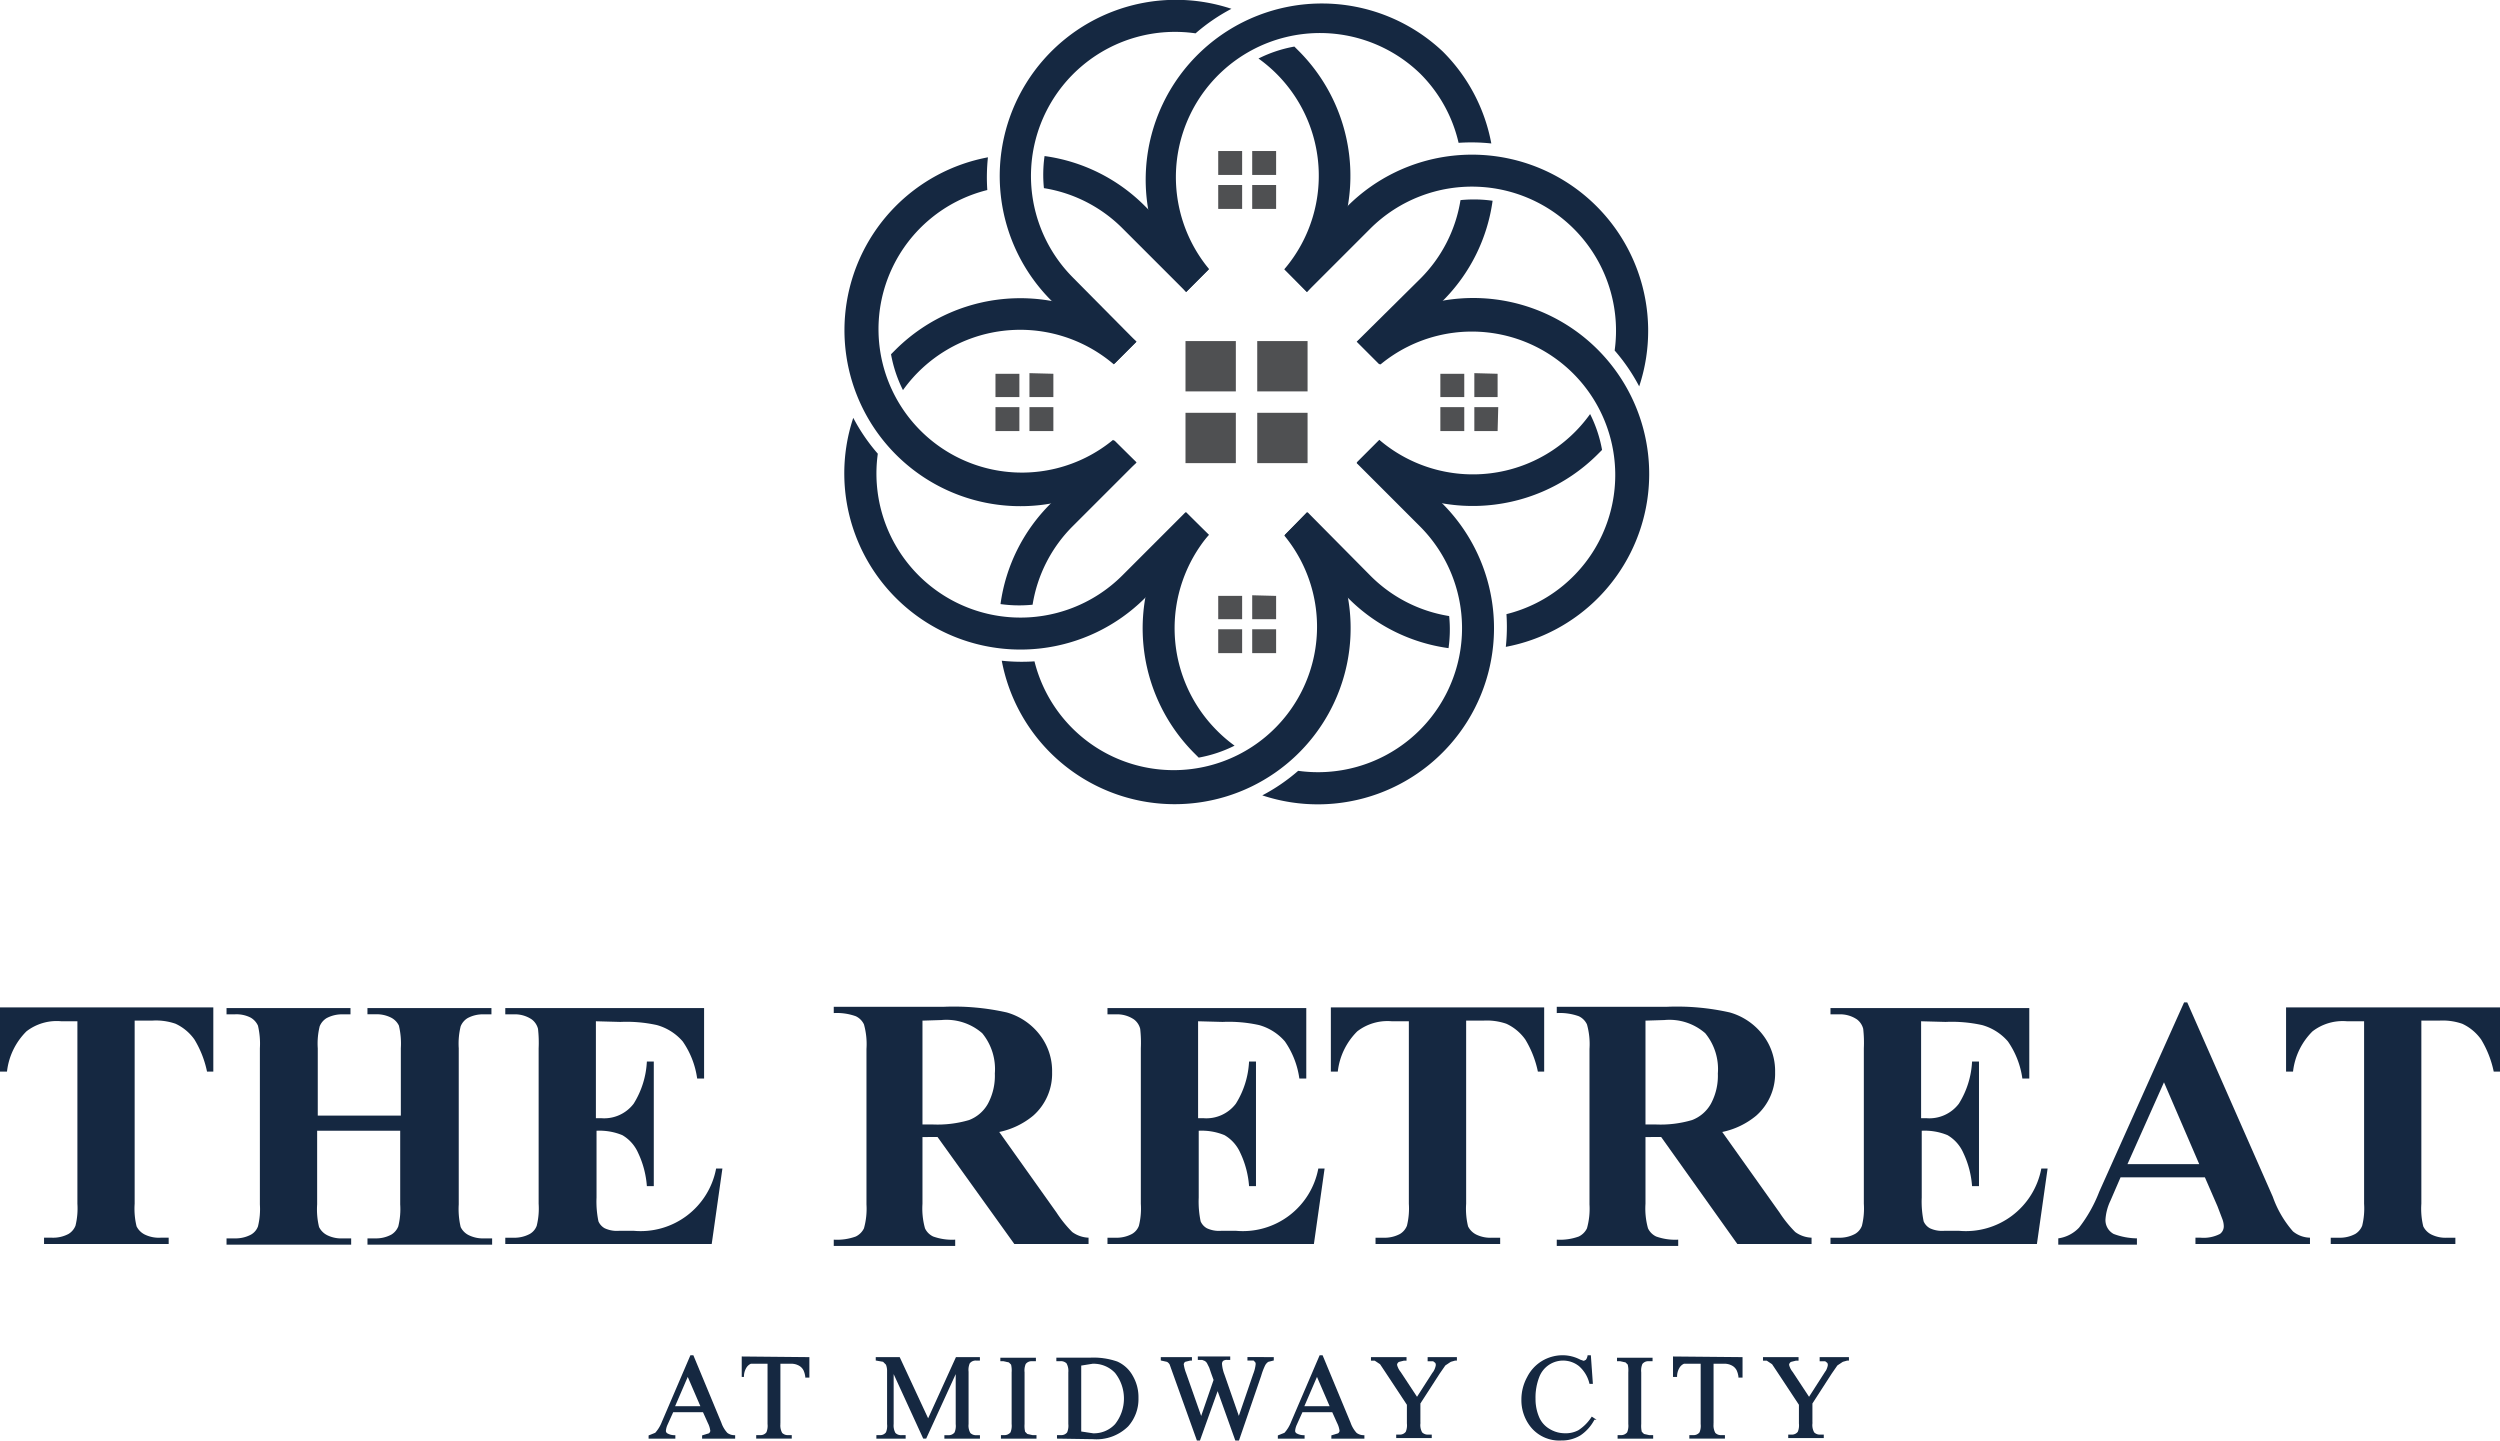 <svg xmlns="http://www.w3.org/2000/svg" xmlns:xlink="http://www.w3.org/1999/xlink" width="260.308" height="150" viewBox="0 0 260.308 150">
  <defs>
    <clipPath id="clip-path">
      <rect id="Rectangle_35" data-name="Rectangle 35" width="260.308" height="150" fill="none"/>
    </clipPath>
  </defs>
  <g id="RETREAT_LOGO_CENTERED" data-name="RETREAT LOGO CENTERED" transform="translate(130.154 75)">
    <g id="Group_18" data-name="Group 18" transform="translate(-130.154 -75)" clip-path="url(#clip-path)">
      <path id="Path_224" data-name="Path 224" d="M190.862,30.39a18.411,18.411,0,0,0-.786-25.028l-.524-.524a13.694,13.694,0,0,0-3.735,1.245A15,15,0,0,1,188.5,28.031Zm-17.756,5.176h0l-6.617-6.683A15,15,0,0,1,179.265,3.461,19.394,19.394,0,0,1,183,.906a18.345,18.345,0,0,0-18.8,30.335l6.617,6.617Z" transform="translate(-54.779 0.011)" fill="#152841" fill-rule="evenodd"/>
      <path id="Path_225" data-name="Path 225" d="M211.669,56.628a18.411,18.411,0,0,0,25.028-.786l.524-.524a13.694,13.694,0,0,0-1.245-3.735,15,15,0,0,1-21.949,2.686Zm-5.176-17.756h0l6.617-6.617a15,15,0,0,1,25.422,12.711,19.394,19.394,0,0,1,2.555,3.735,18.345,18.345,0,0,0-30.335-18.8L204.2,36.513Z" transform="translate(-70.409 -8.471)" fill="#152841" fill-rule="evenodd"/>
      <path id="Path_226" data-name="Path 226" d="M206.4,38.132l6.617-6.617A18.214,18.214,0,0,0,218.2,21.1a13.956,13.956,0,0,0-3.342-.066,14.873,14.873,0,0,1-4.193,8.19l-6.617,6.552Zm-17.756-9.893h0L186.29,30.6A18.345,18.345,0,0,1,213.021,5.569a18.214,18.214,0,0,1,5.045,9.566,19.59,19.59,0,0,0-3.407-.066,14.873,14.873,0,0,0-4-7.207,15,15,0,0,0-22.014,20.311" transform="translate(-62.786 -0.197)" fill="#152841" fill-rule="evenodd"/>
      <path id="Path_227" data-name="Path 227" d="M204.2,72.2l6.617,6.617A18.214,18.214,0,0,0,221.235,84a13.957,13.957,0,0,0,.066-3.341,14.873,14.873,0,0,1-8.19-4.193l-6.552-6.617Zm9.893-17.756h0l-2.359-2.359A18.32,18.32,0,1,1,227.2,83.866a19.786,19.786,0,0,0,.066-3.407,14.931,14.931,0,1,0-13.1-26.011" transform="translate(-70.409 -16.513)" fill="#152841" fill-rule="evenodd"/>
      <path id="Path_228" data-name="Path 228" d="M190.908,77.469a18.32,18.32,0,1,1-31.777,15.463,19.591,19.591,0,0,0,3.407.066,14.931,14.931,0,1,0,26.011-13.1Zm-17.756-5.176h0L170.859,70l-6.683,6.617A18.214,18.214,0,0,0,159,87.035a13.956,13.956,0,0,0,3.341.066,14.873,14.873,0,0,1,4.193-8.19Z" transform="translate(-54.824 -24.136)" fill="#152841" fill-rule="evenodd"/>
      <path id="Path_229" data-name="Path 229" d="M164.8,56.708a18.32,18.32,0,1,1-15.463-31.777,19.786,19.786,0,0,0-.066,3.407,14.931,14.931,0,1,0,13.1,26.011Zm5.176-17.756h0l2.359-2.359-6.683-6.617A18.214,18.214,0,0,0,155.232,24.8a13.955,13.955,0,0,0-.066,3.341,14.873,14.873,0,0,1,8.19,4.193Z" transform="translate(-46.47 -8.551)" fill="#152841" fill-rule="evenodd"/>
      <path id="Path_230" data-name="Path 230" d="M206.232,70l6.617,6.617a18.345,18.345,0,0,1-18.8,30.335,19.393,19.393,0,0,0,3.735-2.555,15,15,0,0,0,12.711-25.422l-6.617-6.617Zm-17.756,9.828h0a15.069,15.069,0,0,0,.786,20.311,14.807,14.807,0,0,0,1.9,1.638,13.759,13.759,0,0,1-3.735,1.245l-.524-.524a18.411,18.411,0,0,1-.786-25.028Z" transform="translate(-62.614 -24.136)" fill="#152841" fill-rule="evenodd"/>
      <path id="Path_231" data-name="Path 231" d="M172.125,72.032l-6.683,6.617a18.345,18.345,0,0,1-30.335-18.8,19.394,19.394,0,0,0,2.555,3.735,15,15,0,0,0,25.422,12.711l6.617-6.617Zm-9.893-17.756h0a15,15,0,0,0-21.949,2.686,13.759,13.759,0,0,1-1.245-3.735l.524-.524a18.411,18.411,0,0,1,25.028-.786Z" transform="translate(-46.262 -16.341)" fill="#152841" fill-rule="evenodd"/>
      <path id="Path_232" data-name="Path 232" d="M193.6,26.49h2.49V24H193.6ZM197.138,24h0v2.49h2.49V24Zm2.49,3.538h-2.49v2.49h2.49Zm-3.538,2.49h0v-2.49H193.6v2.49Z" transform="translate(-66.755 -8.275)" fill="#4f5052" fill-rule="evenodd"/>
      <path id="Path_233" data-name="Path 233" d="M228.9,61.79h2.49V59.366H228.9Zm3.538-2.49h0v2.49h2.424V59.366Zm2.49,3.538h-2.49v2.49h2.424Zm-3.538,2.49h0v-2.49H228.9v2.49Z" transform="translate(-78.926 -20.447)" fill="#4f5052" fill-rule="evenodd"/>
      <path id="Path_234" data-name="Path 234" d="M158.2,61.79h2.49V59.366H158.2Zm3.538-2.49h0v2.49h2.49V59.366Zm2.49,3.538h-2.49v2.49h2.49Zm-3.538,2.49h0v-2.49H158.2v2.49Z" transform="translate(-54.548 -20.447)" fill="#4f5052" fill-rule="evenodd"/>
      <path id="Path_235" data-name="Path 235" d="M193.6,97.09h2.49V94.666H193.6Zm3.538-2.49h0v2.49h2.49V94.666Zm2.49,3.538h-2.49v2.49h2.49Zm-3.538,2.49h0v-2.49H193.6v2.49Z" transform="translate(-66.755 -32.619)" fill="#4f5052" fill-rule="evenodd"/>
      <path id="Path_236" data-name="Path 236" d="M201.111,54.2h-5.242v5.242h5.242Zm0,7.469h-5.242v5.242h5.242Zm-7.469,5.242h0V61.669H188.4v5.242ZM188.4,59.442h5.242V54.2H188.4Z" transform="translate(-64.962 -18.689)" fill="#4f5052" fill-rule="evenodd"/>
      <path id="Path_237" data-name="Path 237" d="M22.211,160.1v6.683h-.655a10.549,10.549,0,0,0-1.31-3.342A4.979,4.979,0,0,0,18.28,161.8a6.224,6.224,0,0,0-2.424-.328H14.021v19.066a7.731,7.731,0,0,0,.2,2.359,1.9,1.9,0,0,0,.852.852,3.342,3.342,0,0,0,1.638.328h.852v.655H4.586v-.655h.852a3.407,3.407,0,0,0,1.7-.393,1.769,1.769,0,0,0,.721-.852,7.535,7.535,0,0,0,.2-2.293v-19h-1.7a5.148,5.148,0,0,0-3.6,1.048,7.011,7.011,0,0,0-2.031,4.193H0V160.1Z" transform="translate(0 -55.204)" fill="#152841"/>
      <path id="Path_238" data-name="Path 238" d="M45.435,172.976v7.666a7.8,7.8,0,0,0,.2,2.359,1.9,1.9,0,0,0,.852.852,3.276,3.276,0,0,0,1.638.328h.852v.655H36v-.655h.852a3.407,3.407,0,0,0,1.7-.393,1.638,1.638,0,0,0,.721-.852,7.535,7.535,0,0,0,.2-2.293V164.393a8.19,8.19,0,0,0-.2-2.359,1.835,1.835,0,0,0-.786-.852,3.276,3.276,0,0,0-1.638-.328H36V160.2H48.907v.655h-.786a3.407,3.407,0,0,0-1.7.393,1.769,1.769,0,0,0-.721.852,7.469,7.469,0,0,0-.2,2.293V171.4h8.649v-7.011a8.124,8.124,0,0,0-.2-2.359,1.835,1.835,0,0,0-.852-.852,3.342,3.342,0,0,0-1.638-.328h-.786V160.2H63.584v.655H62.8a3.342,3.342,0,0,0-1.7.393,1.769,1.769,0,0,0-.721.852,7.535,7.535,0,0,0-.2,2.293v16.249a8.124,8.124,0,0,0,.2,2.359,1.834,1.834,0,0,0,.852.852,3.341,3.341,0,0,0,1.638.328h.786v.655H50.676v-.655h.786a3.342,3.342,0,0,0,1.7-.393,1.769,1.769,0,0,0,.721-.852,7.469,7.469,0,0,0,.2-2.293v-7.666Z" transform="translate(-12.413 -55.238)" fill="#152841"/>
      <path id="Path_239" data-name="Path 239" d="M89.735,161.576v10.09h.524a3.855,3.855,0,0,0,3.407-1.507,9.107,9.107,0,0,0,1.376-4.39h.721v12.973h-.721a9.7,9.7,0,0,0-.917-3.473,4,4,0,0,0-1.638-1.835,6.224,6.224,0,0,0-2.686-.459v6.945a10.025,10.025,0,0,0,.2,2.49,1.507,1.507,0,0,0,.655.721,3.014,3.014,0,0,0,1.507.262h1.507a7.993,7.993,0,0,0,8.583-6.486h.655l-1.114,7.862H80.3v-.655h.852a3.407,3.407,0,0,0,1.7-.393,1.638,1.638,0,0,0,.721-.852,7.469,7.469,0,0,0,.2-2.293V164.393a13.04,13.04,0,0,0-.066-2.031,1.769,1.769,0,0,0-.655-.983,3.145,3.145,0,0,0-1.9-.524H80.3V160.2H101v7.338h-.721a8.911,8.911,0,0,0-1.507-3.866,5.5,5.5,0,0,0-2.686-1.7,14.677,14.677,0,0,0-3.8-.328Z" transform="translate(-27.688 -55.238)" fill="#152841"/>
      <path id="Path_240" data-name="Path 240" d="M141.738,173.551V180.5a7.666,7.666,0,0,0,.262,2.555,1.769,1.769,0,0,0,.852.852,5.831,5.831,0,0,0,2.293.328v.655H132.5v-.655a5.7,5.7,0,0,0,2.293-.328,1.835,1.835,0,0,0,.852-.852,7.535,7.535,0,0,0,.262-2.49V164.378a7.6,7.6,0,0,0-.262-2.555,1.769,1.769,0,0,0-.852-.852,5.831,5.831,0,0,0-2.293-.328v-.655h11.466a25.1,25.1,0,0,1,6.552.59,6.617,6.617,0,0,1,3.407,2.293,6.159,6.159,0,0,1,1.31,3.931,5.831,5.831,0,0,1-1.966,4.521,8.124,8.124,0,0,1-3.538,1.7l5.962,8.386a12.582,12.582,0,0,0,1.638,2.031,3.08,3.08,0,0,0,1.7.59v.655H151.3l-7.993-11.138Zm0-12.121v10.811h1.048a11.6,11.6,0,0,0,3.8-.459,3.8,3.8,0,0,0,1.966-1.7,6.159,6.159,0,0,0,.721-3.145,5.885,5.885,0,0,0-1.31-4.193,5.669,5.669,0,0,0-4.259-1.376Z" transform="translate(-45.687 -55.158)" fill="#152841"/>
      <path id="Path_241" data-name="Path 241" d="M185.435,161.576v10.09h.524a3.855,3.855,0,0,0,3.407-1.507,9.107,9.107,0,0,0,1.376-4.39h.721v12.973h-.721a9.7,9.7,0,0,0-.917-3.473,4,4,0,0,0-1.638-1.835,6.224,6.224,0,0,0-2.686-.459v6.945a10.024,10.024,0,0,0,.2,2.49,1.507,1.507,0,0,0,.655.721,3.014,3.014,0,0,0,1.507.262h1.507a7.993,7.993,0,0,0,8.583-6.486h.655l-1.114,7.862H176v-.655h.852a3.407,3.407,0,0,0,1.7-.393,1.638,1.638,0,0,0,.721-.852,7.469,7.469,0,0,0,.2-2.293V164.393a13.044,13.044,0,0,0-.066-2.031,1.769,1.769,0,0,0-.655-.983,3.145,3.145,0,0,0-1.9-.524H176V160.2h20.7v7.338h-.721a8.911,8.911,0,0,0-1.507-3.866,5.5,5.5,0,0,0-2.686-1.7,14.677,14.677,0,0,0-3.8-.328Z" transform="translate(-60.686 -55.238)" fill="#152841"/>
      <path id="Path_242" data-name="Path 242" d="M233.711,160.1v6.683h-.655a10.549,10.549,0,0,0-1.31-3.342,4.979,4.979,0,0,0-1.966-1.638,6.224,6.224,0,0,0-2.424-.328h-1.769v19.066a7.731,7.731,0,0,0,.2,2.359,1.9,1.9,0,0,0,.852.852,3.342,3.342,0,0,0,1.638.328h.852v.655H216.152v-.655H217a3.407,3.407,0,0,0,1.7-.393,1.769,1.769,0,0,0,.721-.852,7.534,7.534,0,0,0,.2-2.293v-19h-1.769a5.148,5.148,0,0,0-3.6,1.048,7.011,7.011,0,0,0-2.031,4.193H211.5V160.1Z" transform="translate(-72.927 -55.204)" fill="#152841"/>
      <path id="Path_243" data-name="Path 243" d="M256.638,173.551V180.5a7.666,7.666,0,0,0,.262,2.555,1.769,1.769,0,0,0,.852.852,5.831,5.831,0,0,0,2.293.328v.655H247.4v-.655a5.7,5.7,0,0,0,2.293-.328,1.834,1.834,0,0,0,.852-.852,7.534,7.534,0,0,0,.262-2.49V164.378a7.6,7.6,0,0,0-.262-2.555,1.769,1.769,0,0,0-.852-.852,5.831,5.831,0,0,0-2.293-.328v-.655h11.466a25.1,25.1,0,0,1,6.552.59,6.617,6.617,0,0,1,3.407,2.293,6.159,6.159,0,0,1,1.31,3.931,5.831,5.831,0,0,1-1.966,4.521,8.124,8.124,0,0,1-3.538,1.7l5.962,8.386a12.582,12.582,0,0,0,1.638,2.031,3.08,3.08,0,0,0,1.7.59v.655H266.2l-7.928-11.138Zm0-12.121v10.811h1.048a11.6,11.6,0,0,0,3.8-.459,3.8,3.8,0,0,0,1.966-1.7,6.159,6.159,0,0,0,.721-3.145,5.885,5.885,0,0,0-1.31-4.193,5.669,5.669,0,0,0-4.259-1.376Z" transform="translate(-85.305 -55.158)" fill="#152841"/>
      <path id="Path_244" data-name="Path 244" d="M300.335,161.576v10.09h.524a3.855,3.855,0,0,0,3.407-1.507,9.107,9.107,0,0,0,1.376-4.39h.721v12.973h-.721a9.7,9.7,0,0,0-.917-3.473,4,4,0,0,0-1.638-1.835,6.224,6.224,0,0,0-2.686-.459v6.945a10.023,10.023,0,0,0,.2,2.49,1.507,1.507,0,0,0,.655.721,3.014,3.014,0,0,0,1.507.262h1.507a7.993,7.993,0,0,0,8.583-6.486h.655l-1.114,7.862H290.9v-.655h.852a3.407,3.407,0,0,0,1.7-.393,1.638,1.638,0,0,0,.721-.852,7.47,7.47,0,0,0,.2-2.293V164.393a13.039,13.039,0,0,0-.066-2.031,1.769,1.769,0,0,0-.655-.983,3.145,3.145,0,0,0-1.9-.524H290.9V160.2h20.7v7.338h-.721a8.91,8.91,0,0,0-1.507-3.866,5.5,5.5,0,0,0-2.686-1.7,14.677,14.677,0,0,0-3.8-.328Z" transform="translate(-100.304 -55.238)" fill="#152841"/>
      <path id="Path_245" data-name="Path 245" d="M342.366,177.514h-8.78l-1.048,2.424a5.372,5.372,0,0,0-.524,1.966,1.638,1.638,0,0,0,.852,1.507,7.076,7.076,0,0,0,2.424.459v.655H327.1v-.655a3.669,3.669,0,0,0,2.162-1.114,14.677,14.677,0,0,0,2.1-3.735L340.2,159.3h.328l8.911,20.245a11.017,11.017,0,0,0,2.1,3.6,2.883,2.883,0,0,0,1.769.655v.655H341.383V183.8h.524a3.735,3.735,0,0,0,2.031-.393.983.983,0,0,0,.393-.852,2.229,2.229,0,0,0-.131-.655l-.524-1.376Zm-.59-1.376-3.669-8.518-3.8,8.518Z" transform="translate(-112.786 -54.928)" fill="#152841"/>
      <path id="Path_246" data-name="Path 246" d="M385.577,160.1v6.683h-.655a10.55,10.55,0,0,0-1.31-3.342,4.979,4.979,0,0,0-1.966-1.638,6.224,6.224,0,0,0-2.424-.328h-1.835v19.066a7.733,7.733,0,0,0,.2,2.359,1.9,1.9,0,0,0,.852.852,3.342,3.342,0,0,0,1.638.328h.852v.655H367.952v-.655h.852a3.407,3.407,0,0,0,1.7-.393,1.769,1.769,0,0,0,.721-.852,7.537,7.537,0,0,0,.2-2.293v-19h-1.769a5.148,5.148,0,0,0-3.6,1.048,7.011,7.011,0,0,0-2.031,4.193H363.3V160.1Z" transform="translate(-125.268 -55.204)" fill="#152841"/>
      <path id="Path_247" data-name="Path 247" d="M108.835,221.266h-3.21l-.59,1.31a2.1,2.1,0,0,0-.2.721.393.393,0,0,0,.2.328,1.573,1.573,0,0,0,.786.2v.2H103.2v-.2l.655-.262a3.735,3.735,0,0,0,.721-1.179l2.948-6.88h.2l2.883,6.945a3.145,3.145,0,0,0,.655,1.114,1.31,1.31,0,0,0,.786.262v.2h-3.276v-.2l.655-.2a.459.459,0,0,0,.2-.328,2.555,2.555,0,0,0-.262-.852Zm-.2-.459-1.441-3.342-1.441,3.342Z" transform="translate(-35.584 -74.306)" fill="#152841"/>
      <path id="Path_248" data-name="Path 248" d="M108.835,221.266h-3.21l-.59,1.31a2.1,2.1,0,0,0-.2.721.393.393,0,0,0,.2.328,1.573,1.573,0,0,0,.786.2v.2H103.2v-.2l.655-.262a3.735,3.735,0,0,0,.721-1.179l2.948-6.88h.2l2.883,6.945a3.145,3.145,0,0,0,.655,1.114,1.31,1.31,0,0,0,.786.262v.2h-3.276v-.2l.655-.2a.459.459,0,0,0,.2-.328,2.555,2.555,0,0,0-.262-.852Zm-.2-.459-1.441-3.342-1.441,3.342Z" transform="translate(-35.584 -74.306)" fill="none" stroke="#152841" stroke-miterlimit="10" stroke-width="0.164"/>
      <path id="Path_249" data-name="Path 249" d="M124.88,215.766v1.966h-.262a2.358,2.358,0,0,0-.2-.721,1.245,1.245,0,0,0-.524-.524,1.769,1.769,0,0,0-.852-.2h-1.179v6.355a1.7,1.7,0,0,0,.2.983.917.917,0,0,0,.721.262h.262v.2h-3.538v-.2h.328a.852.852,0,0,0,.721-.328,1.834,1.834,0,0,0,.131-.917V216.29h-1.835a1.114,1.114,0,0,0-.524.459,1.834,1.834,0,0,0-.262.917H118V215.7Z" transform="translate(-40.687 -74.375)" fill="#152841"/>
      <path id="Path_250" data-name="Path 250" d="M124.88,215.766v1.966h-.262a2.358,2.358,0,0,0-.2-.721,1.245,1.245,0,0,0-.524-.524,1.769,1.769,0,0,0-.852-.2h-1.179v6.355a1.7,1.7,0,0,0,.2.983.917.917,0,0,0,.721.262h.262v.2h-3.538v-.2h.328a.852.852,0,0,0,.721-.328,1.834,1.834,0,0,0,.131-.917V216.29h-1.835a1.114,1.114,0,0,0-.524.459,1.834,1.834,0,0,0-.262.917H118V215.7Z" transform="translate(-40.687 -74.375)" fill="none" stroke="#152841" stroke-miterlimit="10" stroke-width="0.164"/>
      <path id="Path_251" data-name="Path 251" d="M144.214,224.121,141,217.11v5.569a1.7,1.7,0,0,0,.2.983.917.917,0,0,0,.721.262h.328v.2h-2.883v-.2h.262a.852.852,0,0,0,.721-.328,1.834,1.834,0,0,0,.131-.917v-5.438a1.9,1.9,0,0,0-.131-.786l-.328-.328L139.3,216v-.2h2.359l3.014,6.486,2.948-6.486h2.359v.2h-.262a.852.852,0,0,0-.786.328,1.835,1.835,0,0,0-.131.917v5.438a1.638,1.638,0,0,0,.2.983.917.917,0,0,0,.721.262h.262v.2h-3.538v-.2h.328a.852.852,0,0,0,.721-.328,1.834,1.834,0,0,0,.131-.917V217.11l-3.21,7.011Z" transform="translate(-48.032 -74.409)" fill="#152841"/>
      <path id="Path_252" data-name="Path 252" d="M144.214,224.121,141,217.11v5.569a1.7,1.7,0,0,0,.2.983.917.917,0,0,0,.721.262h.328v.2h-2.883v-.2h.262a.852.852,0,0,0,.721-.328,1.834,1.834,0,0,0,.131-.917v-5.438a1.9,1.9,0,0,0-.131-.786l-.328-.328L139.3,216v-.2h2.359l3.014,6.486,2.948-6.486h2.359v.2h-.262a.852.852,0,0,0-.786.328,1.835,1.835,0,0,0-.131.917v5.438a1.638,1.638,0,0,0,.2.983.917.917,0,0,0,.721.262h.262v.2h-3.538v-.2h.328a.852.852,0,0,0,.721-.328,1.834,1.834,0,0,0,.131-.917V217.11l-3.21,7.011Z" transform="translate(-48.032 -74.409)" fill="none" stroke="#152841" stroke-miterlimit="10" stroke-width="0.164"/>
      <path id="Path_253" data-name="Path 253" d="M162.7,223.959v.2h-3.538v-.2h.262a.917.917,0,0,0,.721-.328,1.9,1.9,0,0,0,.131-.917v-5.373a2.751,2.751,0,0,0-.066-.852l-.262-.262-.59-.131H159.1v-.2h3.538v.2h-.328a.852.852,0,0,0-.721.328,1.834,1.834,0,0,0-.131.917v5.373a2.752,2.752,0,0,0,.066.852l.262.262.59.131Z" transform="translate(-54.859 -74.444)" fill="#152841"/>
      <path id="Path_254" data-name="Path 254" d="M162.7,223.959v.2h-3.538v-.2h.262a.917.917,0,0,0,.721-.328,1.9,1.9,0,0,0,.131-.917v-5.373a2.751,2.751,0,0,0-.066-.852l-.262-.262-.59-.131H159.1v-.2h3.538v.2h-.328a.852.852,0,0,0-.721.328,1.834,1.834,0,0,0-.131.917v5.373a2.752,2.752,0,0,0,.066.852l.262.262.59.131Z" transform="translate(-54.859 -74.444)" fill="none" stroke="#152841" stroke-miterlimit="10" stroke-width="0.164"/>
      <path id="Path_255" data-name="Path 255" d="M168.066,224.15v-.2h.328a.852.852,0,0,0,.721-.328,1.9,1.9,0,0,0,.131-.917v-5.373a1.7,1.7,0,0,0-.2-.983.917.917,0,0,0-.721-.262H168v-.2h3.407a7.4,7.4,0,0,1,2.817.393,3.341,3.341,0,0,1,1.572,1.441,4.324,4.324,0,0,1,.59,2.293,4.193,4.193,0,0,1-1.048,2.883,4.608,4.608,0,0,1-3.6,1.31Zm2.359-.59,1.31.2a3.079,3.079,0,0,0,2.359-.983,4.39,4.39,0,0,0,0-5.438,3.145,3.145,0,0,0-2.424-.983l-1.245.2Z" transform="translate(-57.927 -74.438)" fill="#152841"/>
      <path id="Path_256" data-name="Path 256" d="M168.066,224.15v-.2h.328a.852.852,0,0,0,.721-.328,1.9,1.9,0,0,0,.131-.917v-5.373a1.7,1.7,0,0,0-.2-.983.917.917,0,0,0-.721-.262H168v-.2h3.407a7.4,7.4,0,0,1,2.817.393,3.341,3.341,0,0,1,1.572,1.441,4.324,4.324,0,0,1,.59,2.293,4.193,4.193,0,0,1-1.048,2.883,4.608,4.608,0,0,1-3.6,1.31Zm2.359-.59,1.31.2a3.079,3.079,0,0,0,2.359-.983,4.39,4.39,0,0,0,0-5.438,3.145,3.145,0,0,0-2.424-.983l-1.245.2Z" transform="translate(-57.927 -74.438)" fill="none" stroke="#152841" stroke-miterlimit="10" stroke-width="0.164"/>
      <path id="Path_257" data-name="Path 257" d="M196.2,215.766v.2l-.524.131a1.114,1.114,0,0,0-.393.459,7.076,7.076,0,0,0-.393,1.048l-2.293,6.683h-.262l-1.9-5.307-1.9,5.307h-.2l-2.49-6.945-.328-.917a.786.786,0,0,0-.328-.328l-.59-.131v-.2h3.079v.2h-.131l-.524.131a.459.459,0,0,0-.2.328,4.259,4.259,0,0,0,.262.983l1.638,4.652,1.376-4-.262-.721-.2-.59-.262-.524-.2-.2-.328-.131h-.393v-.2h3.21v.2h-.2a.721.721,0,0,0-.524.131.524.524,0,0,0-.131.393,3.93,3.93,0,0,0,.262,1.114l1.572,4.521,1.572-4.586a3.866,3.866,0,0,0,.262-1.048.459.459,0,0,0-.066-.262l-.2-.2h-.59v-.2Z" transform="translate(-63.651 -74.375)" fill="#152841"/>
      <path id="Path_258" data-name="Path 258" d="M196.2,215.766v.2l-.524.131a1.114,1.114,0,0,0-.393.459,7.076,7.076,0,0,0-.393,1.048l-2.293,6.683h-.262l-1.9-5.307-1.9,5.307h-.2l-2.49-6.945-.328-.917a.786.786,0,0,0-.328-.328l-.59-.131v-.2h3.079v.2h-.131l-.524.131a.459.459,0,0,0-.2.328,4.259,4.259,0,0,0,.262.983l1.638,4.652,1.376-4-.262-.721-.2-.59-.262-.524-.2-.2-.328-.131h-.393v-.2h3.21v.2h-.2a.721.721,0,0,0-.524.131.524.524,0,0,0-.131.393,3.93,3.93,0,0,0,.262,1.114l1.572,4.521,1.572-4.586a3.866,3.866,0,0,0,.262-1.048.459.459,0,0,0-.066-.262l-.2-.2h-.59v-.2Z" transform="translate(-63.651 -74.375)" fill="none" stroke="#152841" stroke-miterlimit="10" stroke-width="0.164"/>
      <path id="Path_259" data-name="Path 259" d="M208.835,221.266h-3.21l-.59,1.31a2.1,2.1,0,0,0-.2.721.393.393,0,0,0,.2.328,1.572,1.572,0,0,0,.786.2v.2H203.2v-.2l.655-.262a3.735,3.735,0,0,0,.721-1.179l2.948-6.88h.2l2.883,6.945a3.145,3.145,0,0,0,.655,1.114,1.31,1.31,0,0,0,.786.262v.2h-3.276v-.2l.655-.2a.459.459,0,0,0,.2-.328,2.556,2.556,0,0,0-.262-.852Zm-.2-.459-1.441-3.342-1.441,3.342Z" transform="translate(-70.065 -74.306)" fill="#152841"/>
      <path id="Path_260" data-name="Path 260" d="M208.835,221.266h-3.21l-.59,1.31a2.1,2.1,0,0,0-.2.721.393.393,0,0,0,.2.328,1.572,1.572,0,0,0,.786.2v.2H203.2v-.2l.655-.262a3.735,3.735,0,0,0,.721-1.179l2.948-6.88h.2l2.883,6.945a3.145,3.145,0,0,0,.655,1.114,1.31,1.31,0,0,0,.786.262v.2h-3.276v-.2l.655-.2a.459.459,0,0,0,.2-.328,2.556,2.556,0,0,0-.262-.852Zm-.2-.459-1.441-3.342-1.441,3.342Z" transform="translate(-70.065 -74.306)" fill="none" stroke="#152841" stroke-miterlimit="10" stroke-width="0.164"/>
      <path id="Path_261" data-name="Path 261" d="M223.9,215.8h2.883v.2h-.131l-.459.131-.59.393-.59.852-2.031,3.145v2.1a1.638,1.638,0,0,0,.2.983.917.917,0,0,0,.721.262h.262v.2h-3.538v-.2h.262a.852.852,0,0,0,.721-.328,1.834,1.834,0,0,0,.131-.917v-1.966l-2.293-3.473-.524-.786-.59-.393H218v-.2h3.538v.2h-.2l-.524.131a.459.459,0,0,0-.262.393,1.966,1.966,0,0,0,.393.786l1.769,2.686,1.638-2.555a1.9,1.9,0,0,0,.393-.852.524.524,0,0,0-.066-.328l-.262-.2H223.9Z" transform="translate(-75.168 -74.409)" fill="#152841"/>
      <path id="Path_262" data-name="Path 262" d="M223.9,215.8h2.883v.2h-.131l-.459.131-.59.393-.59.852-2.031,3.145v2.1a1.638,1.638,0,0,0,.2.983.917.917,0,0,0,.721.262h.262v.2h-3.538v-.2h.262a.852.852,0,0,0,.721-.328,1.834,1.834,0,0,0,.131-.917v-1.966l-2.293-3.473-.524-.786-.59-.393H218v-.2h3.538v.2h-.2l-.524.131a.459.459,0,0,0-.262.393,1.966,1.966,0,0,0,.393.786l1.769,2.686,1.638-2.555a1.9,1.9,0,0,0,.393-.852.524.524,0,0,0-.066-.328l-.262-.2H223.9Z" transform="translate(-75.168 -74.409)" fill="none" stroke="#152841" stroke-miterlimit="10" stroke-width="0.164"/>
      <path id="Path_263" data-name="Path 263" d="M248.976,215.5l.2,2.817h-.2a3.538,3.538,0,0,0-1.114-1.835,2.738,2.738,0,0,0-4.259,1.179,5.962,5.962,0,0,0-.393,2.293,4.848,4.848,0,0,0,.393,1.966,2.686,2.686,0,0,0,1.114,1.245,3.145,3.145,0,0,0,1.638.459,2.883,2.883,0,0,0,1.441-.328,4.717,4.717,0,0,0,1.376-1.376l.2.131a4.39,4.39,0,0,1-1.441,1.638,3.669,3.669,0,0,1-1.966.524,3.735,3.735,0,0,1-3.21-1.507,4.39,4.39,0,0,1-.852-2.686,4.783,4.783,0,0,1,.59-2.293A4.062,4.062,0,0,1,244,216.09a4.127,4.127,0,0,1,2.162-.59,3.931,3.931,0,0,1,1.769.459l.393.131.262-.131a.982.982,0,0,0,.2-.459Z" transform="translate(-83.408 -74.306)" fill="#152841"/>
      <path id="Path_264" data-name="Path 264" d="M248.976,215.5l.2,2.817h-.2a3.538,3.538,0,0,0-1.114-1.835,2.738,2.738,0,0,0-4.259,1.179,5.962,5.962,0,0,0-.393,2.293,4.848,4.848,0,0,0,.393,1.966,2.686,2.686,0,0,0,1.114,1.245,3.145,3.145,0,0,0,1.638.459,2.883,2.883,0,0,0,1.441-.328,4.717,4.717,0,0,0,1.376-1.376l.2.131a4.39,4.39,0,0,1-1.441,1.638,3.669,3.669,0,0,1-1.966.524,3.735,3.735,0,0,1-3.21-1.507,4.39,4.39,0,0,1-.852-2.686,4.783,4.783,0,0,1,.59-2.293A4.062,4.062,0,0,1,244,216.09a4.127,4.127,0,0,1,2.162-.59,3.931,3.931,0,0,1,1.769.459l.393.131.262-.131a.982.982,0,0,0,.2-.459Z" transform="translate(-83.408 -74.306)" fill="none" stroke="#152841" stroke-miterlimit="10" stroke-width="0.164"/>
      <path id="Path_265" data-name="Path 265" d="M260.7,223.959v.2h-3.538v-.2h.262a.917.917,0,0,0,.721-.328,1.9,1.9,0,0,0,.131-.917v-5.373a2.753,2.753,0,0,0-.066-.852l-.262-.262-.59-.131H257.1v-.2h3.538v.2h-.328a.852.852,0,0,0-.721.328,1.835,1.835,0,0,0-.131.917v5.373a2.753,2.753,0,0,0,.066.852l.262.262.59.131Z" transform="translate(-88.65 -74.444)" fill="#152841"/>
      <path id="Path_266" data-name="Path 266" d="M260.7,223.959v.2h-3.538v-.2h.262a.917.917,0,0,0,.721-.328,1.9,1.9,0,0,0,.131-.917v-5.373a2.753,2.753,0,0,0-.066-.852l-.262-.262-.59-.131H257.1v-.2h3.538v.2h-.328a.852.852,0,0,0-.721.328,1.835,1.835,0,0,0-.131.917v5.373a2.753,2.753,0,0,0,.066.852l.262.262.59.131Z" transform="translate(-88.65 -74.444)" fill="none" stroke="#152841" stroke-miterlimit="10" stroke-width="0.164"/>
      <path id="Path_267" data-name="Path 267" d="M273.076,215.766v1.966h-.262a2.359,2.359,0,0,0-.2-.721,1.245,1.245,0,0,0-.524-.524,1.769,1.769,0,0,0-.852-.2h-1.179v6.355a1.7,1.7,0,0,0,.2.983.917.917,0,0,0,.721.262h.262v.2H267.7v-.2h.328a.852.852,0,0,0,.721-.328,1.834,1.834,0,0,0,.131-.917V216.29h-1.835a1.114,1.114,0,0,0-.524.459,1.834,1.834,0,0,0-.262.917H266V215.7Z" transform="translate(-91.719 -74.375)" fill="#152841"/>
      <path id="Path_268" data-name="Path 268" d="M273.076,215.766v1.966h-.262a2.359,2.359,0,0,0-.2-.721,1.245,1.245,0,0,0-.524-.524,1.769,1.769,0,0,0-.852-.2h-1.179v6.355a1.7,1.7,0,0,0,.2.983.917.917,0,0,0,.721.262h.262v.2H267.7v-.2h.328a.852.852,0,0,0,.721-.328,1.834,1.834,0,0,0,.131-.917V216.29h-1.835a1.114,1.114,0,0,0-.524.459,1.834,1.834,0,0,0-.262.917H266V215.7Z" transform="translate(-91.719 -74.375)" fill="none" stroke="#152841" stroke-miterlimit="10" stroke-width="0.164"/>
      <path id="Path_269" data-name="Path 269" d="M286.2,215.8h2.883v.2h-.131l-.459.131-.59.393-.59.852-2.031,3.145v2.1a1.638,1.638,0,0,0,.2.983.917.917,0,0,0,.721.262h.262v.2h-3.538v-.2h.262a.852.852,0,0,0,.721-.328,1.834,1.834,0,0,0,.131-.917v-1.966l-2.293-3.473-.524-.786-.59-.393H280.3v-.2h3.538v.2h-.2l-.524.131a.459.459,0,0,0-.262.393,1.965,1.965,0,0,0,.393.786l1.769,2.686,1.638-2.555a1.9,1.9,0,0,0,.393-.852.524.524,0,0,0-.066-.328l-.262-.2H286.2Z" transform="translate(-96.649 -74.409)" fill="#152841"/>
      <path id="Path_270" data-name="Path 270" d="M286.2,215.8h2.883v.2h-.131l-.459.131-.59.393-.59.852-2.031,3.145v2.1a1.638,1.638,0,0,0,.2.983.917.917,0,0,0,.721.262h.262v.2h-3.538v-.2h.262a.852.852,0,0,0,.721-.328,1.834,1.834,0,0,0,.131-.917v-1.966l-2.293-3.473-.524-.786-.59-.393H280.3v-.2h3.538v.2h-.2l-.524.131a.459.459,0,0,0-.262.393,1.965,1.965,0,0,0,.393.786l1.769,2.686,1.638-2.555a1.9,1.9,0,0,0,.393-.852.524.524,0,0,0-.066-.328l-.262-.2H286.2Z" transform="translate(-96.649 -74.409)" fill="none" stroke="#152841" stroke-miterlimit="10" stroke-width="0.164"/>
    </g>
  </g>
</svg>

